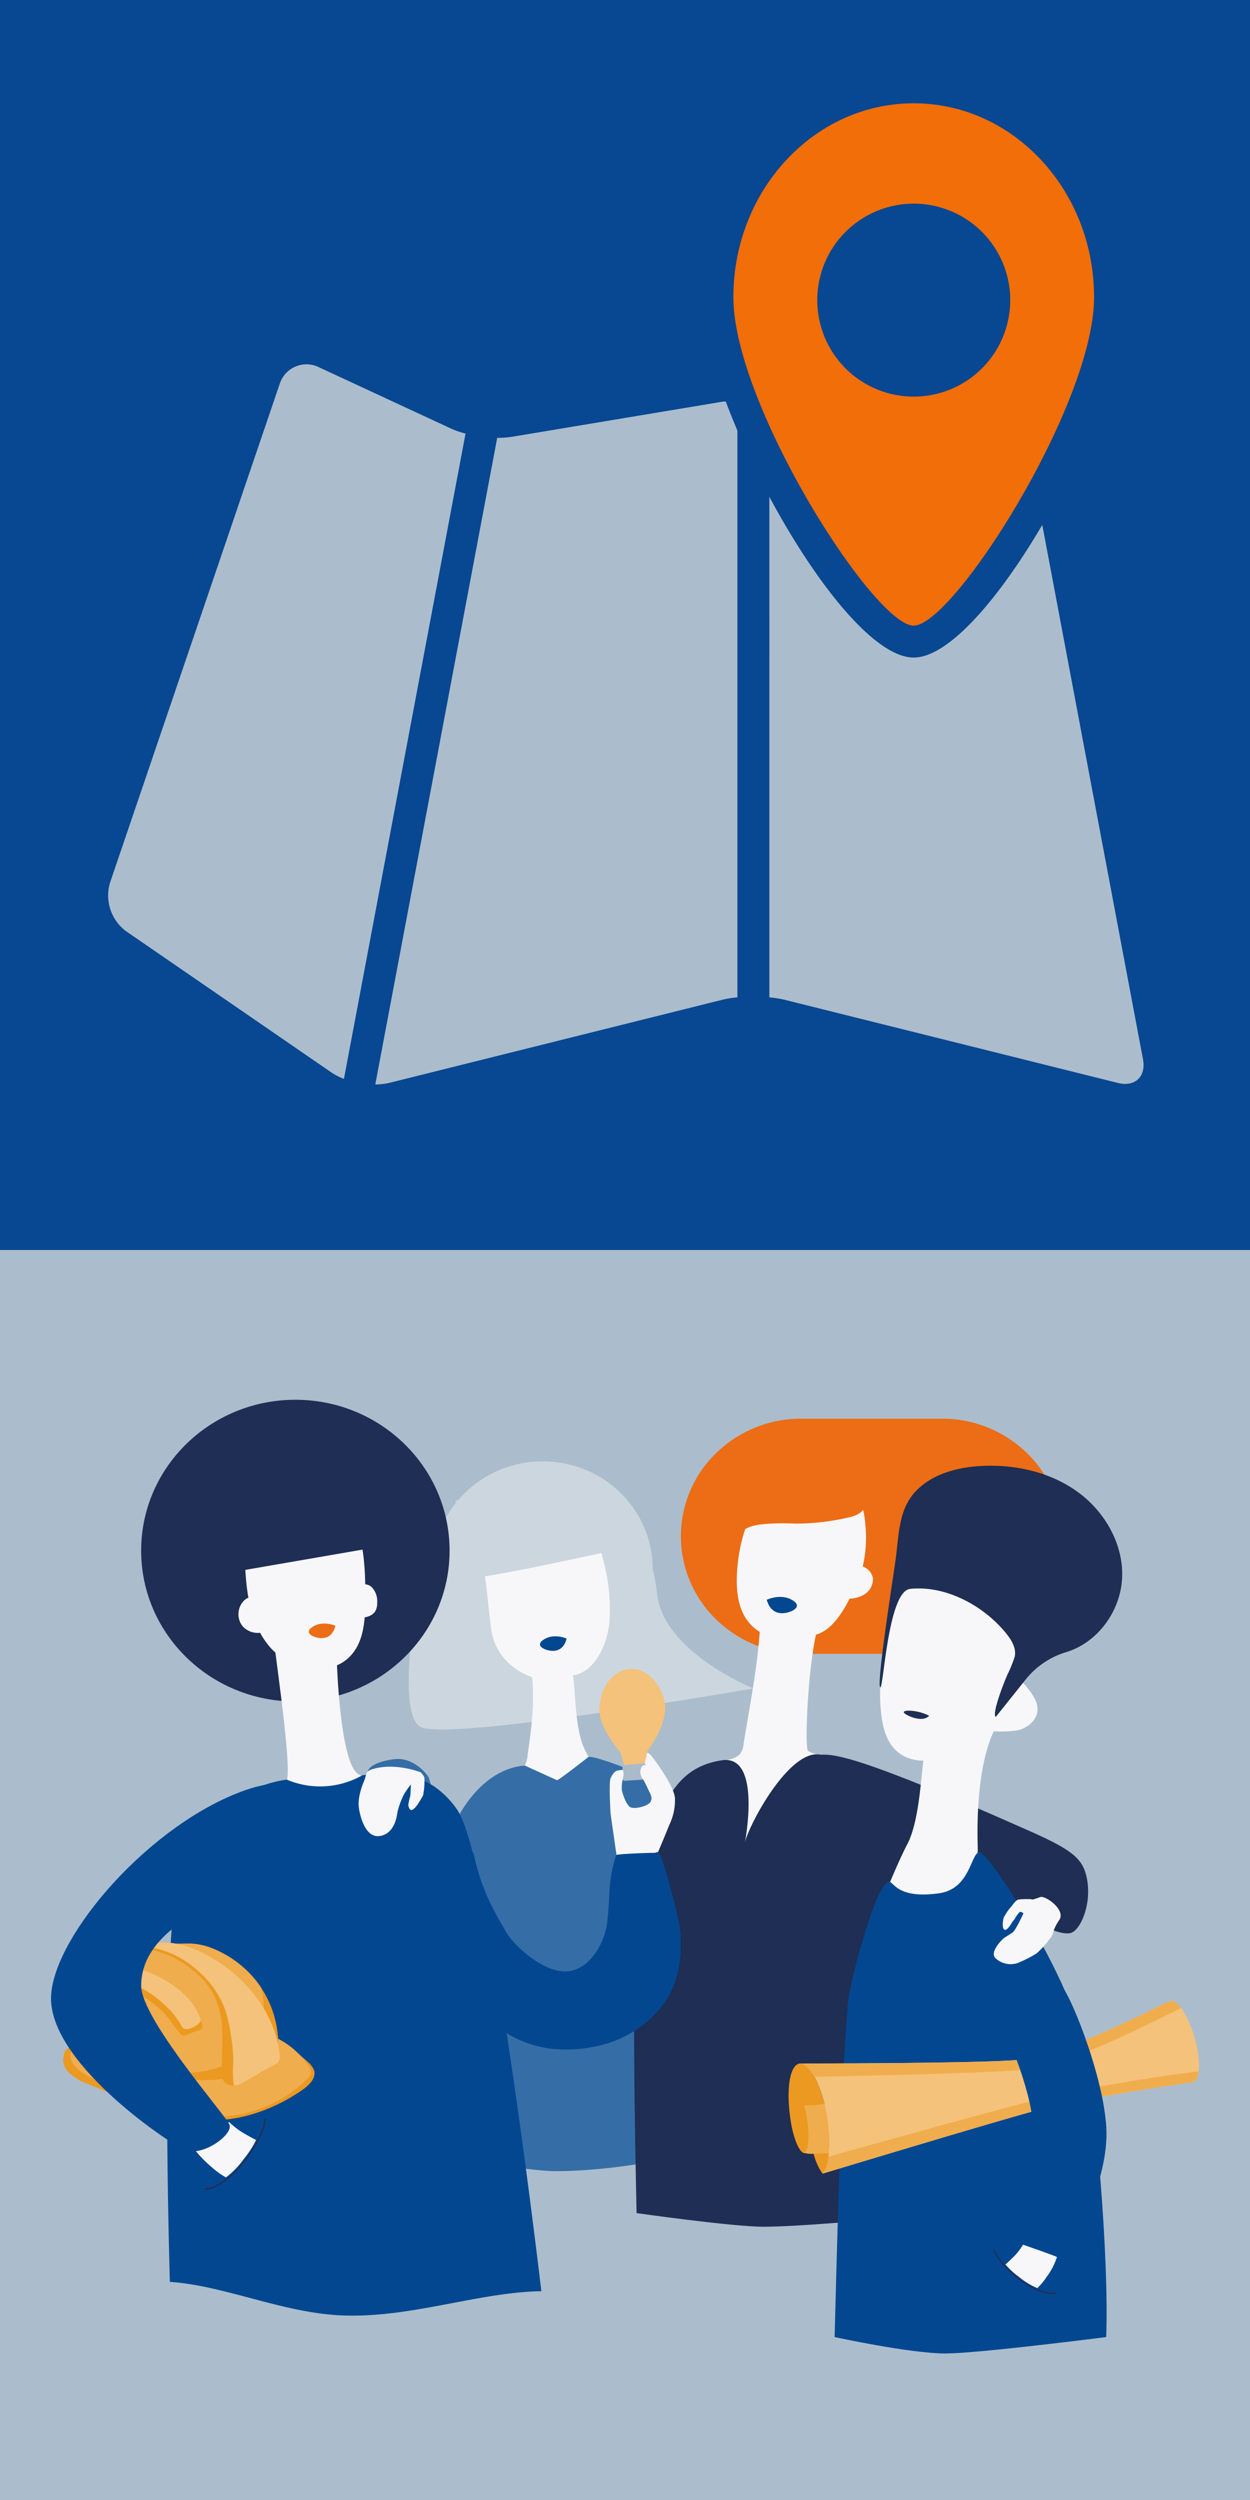 <?xml version="1.0" encoding="UTF-8"?> <svg xmlns="http://www.w3.org/2000/svg" xmlns:xlink="http://www.w3.org/1999/xlink" width="294" height="588" viewBox="0 0 294 588"><rect x="0" y="0" width="294" height="588" fill="#808080" stroke="none"/><defs><clipPath id="clip-path"><rect width="294" height="294" transform="translate(0 294)" fill="#fff"></rect></clipPath><clipPath id="clip-path-2"><rect width="294" height="294" fill="#fff"></rect></clipPath></defs><g clip-path="url(#clip-path)"><rect width="294" height="294" transform="translate(0 294)" fill="#abbdcc"></rect><path d="M127.645,394.324c14.287,0,25.869-11.33,25.869-25.307s-11.582-25.308-25.869-25.308-25.869,11.331-25.869,25.308S113.358,394.324,127.645,394.324Z" fill="#ccd6df"></path><path d="M100.107,363.718s-8.182,39.27-1.049,42.517,78.131-9.117,78.131-9.117-21.145-8.505-22.632-22.237a47.226,47.226,0,0,0-7.849-21.15Z" fill="#ccd6df"></path><path d="M104.892,433.608c22.422,3.023,17.3,6.451,40.562-4.064-2.447-5.546-5.153-12.726-7.821-17.855s-2.239-16.071-2.944-17.637c5.587-.754,8.528-8.241,8.713-13.445.349-9.825-1.929-15.064-4.779-24.492a17.522,17.522,0,0,0-3.17-6.617c-3.2-3.677-9.168-4.435-13.516-2.151s-8.385,7.243-8.447,12.071c-.369,5.853-.714,5.182.516,10.883.443,2.958.888,7.785,1.451,12.459,1.113,9.276,9.689,11.691,9.689,11.691.831,7.763-.9,16.569-1.082,18.689C123.734,416.952,115.606,429.436,104.892,433.608Z" fill="#f7f7f9"></path><path d="M165.179,505.969s-17.977,4.687-34.559,4.687c-7.881,0-31.157-4.688-31.157-4.688.572-12.567,2.843-45.278,2.746-53.11a55.416,55.416,0,0,1,3.956-22.062c2.909-7.457,9.138-14.917,17.272-15.531l7.529,3.423c-.062.455,7.434-5.45,7.434-5.45,1.06-.272,6.524,1.756,9.018,2.7,8.438,3.2,14.6,13.819,15.971,19.13C166.913,448.675,164.568,489.008,165.179,505.969Z" fill="#356da7"></path><path d="M108.986,371.165c1.472,1.119,38.216-7.179,38.216-7.179l-4.521-12.1c-3.12-4.328-11.2-8.887-16.487-7.736l-19.033,8.89Z" fill="#ccd6df"></path><path d="M133.262,385.391s-2.854-1.286-5.228.141.066,2.344.066,2.344S132.176,389.767,133.262,385.391Z" fill="#034791"></path><path d="M100.987,418.612c.1-.755-3.049-4.72-7.11-4.9-1.7-.074-6.57.836-7.263,2.691s.037,3.242,1.241,4.46,6.081,4.753,7.643,4.4,4.928-1.213,5.633-2.855A5.836,5.836,0,0,0,100.987,418.612Z" fill="#356da7"></path><path d="M249.838,361.329a27.353,27.353,0,0,1-8.279,19.554,28.586,28.586,0,0,1-19.987,8.1H188.415a28.587,28.587,0,0,1-19.987-8.1,27.232,27.232,0,0,1,0-39.108,28.587,28.587,0,0,1,19.987-8.1h33.156a28.587,28.587,0,0,1,19.987,8.1,27.353,27.353,0,0,1,8.279,19.554" fill="#ec6d15"></path><path d="M205.319,371.306a3.488,3.488,0,0,0-2.411-2.839,29.7,29.7,0,0,0,.6-10.033,18.575,18.575,0,0,0-2.019-7.357,12.519,12.519,0,0,0-3.53-3.93,12.832,12.832,0,0,0-4.872-2.159,12.962,12.962,0,0,0-8.894,1.424c-2.119.772-3.634,2.677-4.837,4.579a39.234,39.234,0,0,0-6.032,19.281c-.154,3.762-.007,10.253,5.366,13.545-.637,9.077-2.594,18.741-3.783,26.31a4.748,4.748,0,0,1-.9,2.484,5.183,5.183,0,0,1-2.721,1.274c-6.98,1.777-9.344,26.264-6.4,25.9,19.258-2.39,36.867-25.776,27.743-27.148a5.489,5.489,0,0,1-2.575-.827c-.8-.611-.146-18.134,1.855-27.321q.279-.1.563-.2c3.2-1.191,5.566-4.777,7.355-8.281a7.228,7.228,0,0,0,3.195-.845A4.258,4.258,0,0,0,205.319,371.306Z" fill="#f7f7f9"></path><path d="M203.389,348.438c1.163,2.516,1.057,5.963-1.278,7.513a7.875,7.875,0,0,1-2.579.963,54.343,54.343,0,0,1-12.588,1.44,50.715,50.715,0,0,0-8.1.206,10.385,10.385,0,0,0-6.909,3.741c.137-4.738.725-9.857,4.018-13.333a16.94,16.94,0,0,1,6.723-3.991,21.455,21.455,0,0,1,12.071-1.137c3.986.95,7.65,3.806,8.7,7.684" fill="#ec6d15"></path><path d="M222.471,520.519s-32.088,3.211-42.784,3.211c-7.491,0-29.963-3.211-29.963-3.211-.386-18.163-1.167-56.773.139-71.329.709-7.864,1.9-15.855,5.386-22.866s7.012-11.126,14.5-12.3c9.717-1.521,5.289,20.159,5.441,19.4.777-3.9,10.148-21.664,17.445-20.785,9.694,1.167,10.1,3.245,11.383,4.768,2.772,3.287,4.089,7.619,5.136,11.868C214.49,450.92,218.023,496.817,222.471,520.519Z" fill="#1e2e54"></path><path d="M180.335,376.27s3.173-1.533,5.892,0,0,2.643,0,2.643S181.7,381.166,180.335,376.27Z" fill="#034791"></path><path d="M193.26,412.716c5.022-.432,17.766,4.826,30.585,10.008,4.62,1.866,14.715,6.34,17.73,7.672,10.57,4.669,13.1,6.65,14.048,11.341,1.25,6.226-1.583,12.525-3.956,12.942-4.466.785-14.683-6.983-16.184-8.01-.515-.352.569-6.134-2.023-5.021-5.6,2.4-35.6,8.639-35.6,8.639l-2.455-28.3Z" fill="#1e2e54"></path><path d="M239.385,457.987c-24.934,3.406-8.717,7.2-34.609-4.447,2.711-6.172,5.705-14.164,8.665-19.873s3.271-17.677,3.784-19.551c-4.066-.083-8.651-1.894-9.819-9.908-1.578-10.825,1.672-21.862,4.824-32.353a19.511,19.511,0,0,1,3.513-7.366c3.551-4.1,10.187-4.951,15.028-2.417s9.34,8.04,9.418,13.409c.422,6.51.823,13.165-.535,19.508a9.183,9.183,0,0,1,1.948,1.959c1.278,1.6,2.593,3.423,2.409,5.442-.2,2.208-2.226,3.925-4.406,4.526a25.259,25.259,0,0,1-5.871.272c-4.122,8.75-3.9,22.968-3.772,27.222S227.461,453.368,239.385,457.987Z" fill="#f7f7f9"></path><path d="M240.911,395.431a19.457,19.457,0,0,1,9.511-6.748c7.7-2.146,13.157-9.763,13.5-17.588s-3.981-15.475-10.4-20.157-14.689-6.564-22.681-6.144c-5.529.291-11.283,1.787-15.166,5.648-4.384,4.359-4.172,10.183-5.1,16.888-.562,4.045-4.456,28.761-3.549,29.505.779.639,1.79-22.574,7.032-23.124,8.385-.883,17.262,3.932,22.524,10.38,1.3,1.6,2.519,3.565,2.078,5.562a31.488,31.488,0,0,1-1.761,4.32c-.829,1.885-3.66,9.126-2.7,9.857" fill="#1e2e54"></path><path d="M218.545,403.551a11.348,11.348,0,0,0-4.831-1.211c-2.393.07-.284,1.083-.284,1.083S216.9,405.279,218.545,403.551Z" fill="#1e2e54"></path><path d="M69.473,400.192c20.031,0,36.27-15.886,36.27-35.483S89.5,329.225,69.473,329.225,33.2,345.112,33.2,364.709,49.442,400.192,69.473,400.192Z" fill="#1e2e54"></path><path d="M79.127,386.481c0,5.832.942,27.957,5.038,30.719,2.469,1.665,5.094,1.853,8.079,2.129,11.047,1.018,5.068,16.442-8.021,16.61-17.49.225-23.6-13.736-17.082-16.563,1.977-.858-1.963-26.571-2.932-35.315" fill="#f7f7f9"></path><path d="M127.337,538.889c-.494-3.723-11.8-100.918-19.707-113.089a21.082,21.082,0,0,0-5.421-5.57c-5.866-3.852-12.851-3.375-17.014-2.668a20.119,20.119,0,0,1-17.765,1,29.92,29.92,0,0,0-14.287,6.158,31.441,31.441,0,0,0-7.876,9.869,44.79,44.79,0,0,0-3.643,9.285c-2.106,8.2-3.024,44.072-1.673,92.817,13.224.919,26.972,7.529,41.211,7.922C97.163,545.057,112.571,539.135,127.337,538.889Z" fill="#034791"></path><path d="M154.9,420.771s-2.659-4.438-3.341-5.671a2.388,2.388,0,0,1-.205-2.536c.258-.432.9-.567,1.6.117.4.395,5.446,7,5.787,10.136a13.1,13.1,0,0,1-1.322,6.384l-2.829-3.528Z" fill="#f7f7f9"></path><path d="M146.776,415.177l-.8-2.962s-5.148-5.59-4.995-10.357c.162-5.036,3.279-9.323,7.66-9.323,4.616,0,7.813,5.5,7.813,9.053,0,5.057-4.114,10.072-4.114,10.072l-.782,3.441-2.3,2.783Z" fill="#f4c27a"></path><path d="M146.914,418.841l4.811-.3a.38.38,0,0,0,.144-.038.391.391,0,0,0,.12-.089.388.388,0,0,0,.075-.127.375.375,0,0,0,.02-.145l-.247-2.989c-.041-.4-.041-.4-.567-.4l-4.5.419a.389.389,0,0,0-.251.125.371.371,0,0,0-.1.259l.078,2.915a.368.368,0,0,0,.034.146.375.375,0,0,0,.091.122.384.384,0,0,0,.131.077A.411.411,0,0,0,146.914,418.841Z" fill="#abc"></path><path d="M145.276,438.242l-1.661-11.6s-.478-7.4,0-8.4.951-1.759,1.909-1.868c.923-.105.864-.136.994.017a1.939,1.939,0,0,1,.123,1.059,5.491,5.491,0,0,1-.212,1.259,7.464,7.464,0,0,0-.163,2.4c.156.708.918,3.135,1.827,3.847s4.273-.089,4.91-1.156c.443-.744.2-1.51-.4-2.591a29.739,29.739,0,0,0-1.38-2.785,2.528,2.528,0,0,1-.393-2.687c.364-.624.7-.745,1.108-.434a58.9,58.9,0,0,1,3.387,5.337c.227.446,3.456,5.16,2.182,8.363s-2.727,6.581-2.727,6.581Z" fill="#f7f7f9"></path><path d="M104.918,429.12c1.181.687,5.186,5.188,6.43,6.71,1.83,8.391,4.547,13.249,7.916,18.95,1.337,2.262,8.075,9.127,13.95,8.884,5.728-.236,9.086-7.26,9.561-11.226.442-3.7.544-7.354.629-8.558a32.268,32.268,0,0,1,1.528-7.569c.079-.264,9.527-.655,10.063-.481s4.753,14.6,5.064,18.95c.218,3.049.271,9.143-2.684,14.507-.941,1.707-7.357,12.632-24.16,12.757a26.258,26.258,0,0,1-22.95-12.837Z" fill="#034791"></path><path d="M60.846,355.072c.052-3.6,3.112-6.762,6.692-7.6a12.609,12.609,0,0,1,10.328,2.612C85.4,355.92,85.982,366.7,85.923,376.1c-.031,4.745-.247,9.976-3.56,13.441-4.893,5.117-14.267,3.206-18.878-2.156s-5.6-12.808-5.856-19.81c-.181-4.919.032-10.234,3.089-14.145" fill="#f7f7f9"></path><path d="M83.956,373.365a2.491,2.491,0,0,1,3.535-.008,4.85,4.85,0,0,1,1.224,3.616,3.941,3.941,0,0,1-.377,1.851c-.864,1.6-3.093,1.765-4.94,1.725a1.449,1.449,0,0,1-1.041-.3,1.384,1.384,0,0,1-.1-1.332l1.666-6.1" fill="#f7f7f9"></path><path d="M62.326,376.891c-.661-1.755-3.414-1.8-4.824-.534a4.555,4.555,0,0,0-.474,6.089,4.761,4.761,0,0,0,2.926,1.567,4.821,4.821,0,0,0,3.255-.711q-.375-3.63-.75-7.258" fill="#f7f7f9"></path><path d="M78.893,382.378s-2.865-1.273-5.236.168.078,2.348.078,2.348S77.83,386.768,78.893,382.378Z" fill="#ec6d15"></path><path d="M48.42,370.839l41.63-7.2s4.121-18.395-10.208-21.18-29.476-3.354-30.169,5.037S48.42,370.839,48.42,370.839Z" fill="#1e2e54"></path><path d="M98.913,416.847s-5.829-2.354-11.2-.769c-1.9.56-1.45,1.311-2.037,2.7-1.62,3.839-1.343,5.844-1.254,6.511.138,1.03,1.218,6.926,4.739,6.558s4.181-4.469,4.3-5.538a18.02,18.02,0,0,1,1.3-3.735C95.34,421.018,98.5,417.487,98.913,416.847Z" fill="#f7f7f9"></path><path d="M96.666,418.864a.34.34,0,0,0-.01.074c-.009.353-.082,3.211-.19,3.607a12.675,12.675,0,0,0-.434,2c.042.25.151.971.609,1.156.5.2,1.47-1.093,1.7-1.464s.92-1.46,1.176-2a16.688,16.688,0,0,0,.293-4.209A4.352,4.352,0,0,0,99,416.914a.646.646,0,0,0-.328-.151l-1.207.036a.4.4,0,0,0-.241.088.387.387,0,0,0-.136.214Z" fill="#f7f7f9"></path><path d="M62.357,498.384c-.1,4.347-7.82,16.105-14.186,16.507" fill="none" stroke="#202f55" stroke-miterlimit="10" stroke-width="0.337"></path><path d="M53.881,499.092A18.754,18.754,0,0,0,57.1,501.6c2.14,1.254,3.139,1.729,3.139,1.729a23.436,23.436,0,0,1-2.847,4.4,20.478,20.478,0,0,1-4.232,4.393,17.13,17.13,0,0,1-3.294-2.342c-2.3-1.928-4.339-4.308-4.457-4.867C45.368,504.74,53.881,499.092,53.881,499.092Z" fill="#f7f7f9"></path><path d="M72.321,484.91a4.73,4.73,0,0,1,1.555,2.072c.508,1.809-1.161,3.457-2.725,4.544-7.02,4.879-15.668,7.864-24.237,7.037a51.878,51.878,0,0,1-11.523-2.812q-7.526-2.539-14.834-5.65a12.374,12.374,0,0,1-4.427-2.7,4.215,4.215,0,0,1-.9-4.739c.759-1.355,2.386-1.965,3.892-2.427a84.292,84.292,0,0,1,43.641-1.446,10.72,10.72,0,0,1,4.625,2.053Q69.947,482.763,72.321,484.91Z" fill="#ec9921"></path><path d="M72.24,485.4a2.9,2.9,0,0,1,.806,2.437,2.97,2.97,0,0,1-.838,1.189,30.684,30.684,0,0,1-19.275,8.727c-9.745.694-19.154-3.246-27.984-7.337a44.852,44.852,0,0,1-5.248-2.729,7.763,7.763,0,0,1-2.6-2.4,3.284,3.284,0,0,1-.16-3.356A4.932,4.932,0,0,1,19.5,480.2a39.124,39.124,0,0,1,4.469-1.423,73.662,73.662,0,0,1,12.35-1.721c8.495-.664,17.178-1.129,25.417,1A19.467,19.467,0,0,1,72.24,485.4Z" fill="#f0ad4d"></path><path d="M17.828,481.524a6.1,6.1,0,0,0,2.533,3.006c2.707,1.836,6.038,2.53,9.288,3.057A128.9,128.9,0,0,0,46.907,489.2a23.808,23.808,0,0,0,6.255-.441,25.888,25.888,0,0,0,5.973-2.576,46.1,46.1,0,0,0,4.037-2.337,5.708,5.708,0,0,0,1.447-1.268,5.625,5.625,0,0,0,.722-3.88,24.19,24.19,0,0,0-5.768-13.615,25.025,25.025,0,0,0-10.2-7.046,15.055,15.055,0,0,0-5.609-.9l-7.877.172a24.951,24.951,0,0,0-3.433.234c-4.748.771-8.348,4.778-10.788,8.6a26.582,26.582,0,0,0-1.371,2.417,25.322,25.322,0,0,0-2.7,10.6c0,.042,0,.084,0,.127A6.8,6.8,0,0,0,17.828,481.524Z" fill="#ec9921"></path><path d="M20.3,468.564a22.912,22.912,0,0,0,.432,3.8A18.094,18.094,0,0,0,28.684,483.4a26.878,26.878,0,0,0,13.363,4.043,24.811,24.811,0,0,0,10.309-1.483,15.553,15.553,0,0,0,7.869-6.507,13.611,13.611,0,0,0,1.663-5.218,16.923,16.923,0,0,0-.5-6.751,23.962,23.962,0,0,0-1.818-2.4,25.025,25.025,0,0,0-10.2-7.046,15.014,15.014,0,0,0-5.608-.9l-7.877.172a24.789,24.789,0,0,0-3.433.234c-4.748.771-8.348,4.778-10.788,8.6A26.608,26.608,0,0,0,20.3,468.564Z" fill="#f0ad4d"></path><path d="M28.441,458.966a16.1,16.1,0,0,1,9.077.155,22.952,22.952,0,0,1,7.965,4.4,18.9,18.9,0,0,1,4.56,5.227,20.2,20.2,0,0,1,2.215,9.143c.122,3.158-.152,6.318-.116,9.479a3.877,3.877,0,0,0,.385,1.962,2.732,2.732,0,0,0,2.527,1.161A3.977,3.977,0,0,0,56.88,490c1.454-.845,2.985-1.627,4.388-2.552,1.164-.767,2.484-1.268,3.678-2.005,1.228-.76.877-2.229.668-3.5-1.558-9.438-8.418-17.57-16.994-22.153a29.07,29.07,0,0,0-5.008-2.131,22.042,22.042,0,0,0-11.868-.023q-.306.078-.608.162a13.784,13.784,0,0,0-2.4,1.045A2.431,2.431,0,0,0,28.441,458.966Z" fill="#ec9921"></path><path d="M20.726,466.755c.363.924,1.587.006,2.241-.108a10.325,10.325,0,0,1,3.124-.041,17.405,17.405,0,0,1,5.792,2.008A23.656,23.656,0,0,1,39.99,475.1a27.642,27.642,0,0,0,2.443,3.249,1.345,1.345,0,0,0,.634.413,1.483,1.483,0,0,0,.821-.146q.968-.377,1.921-.789c.45-.194,1.352-.291,1.65-.707.321-.448-.01-1.354-.231-1.974-.04-.111-.076-.213-.1-.3-1.173-3.667-3.773-6.118-6.939-8.27A23.909,23.909,0,0,0,28.147,462.4a9.7,9.7,0,0,0-3.736.5A6.884,6.884,0,0,0,22,464.151a5.281,5.281,0,0,0-1.228,1.821A1.164,1.164,0,0,0,20.726,466.755Z" fill="#ec9921"></path><path d="M20.771,465.972a.517.517,0,0,0,.185.129,15.435,15.435,0,0,1,1.6-.694,14.831,14.831,0,0,1,1.59-.124c4.351-.172,8.625,1.68,12.078,4.175a20.741,20.741,0,0,1,2.058,1.7,20.16,20.16,0,0,1,4.351,5.23,1.513,1.513,0,0,0,.511.675c1.062.645,3.263-.6,3.877-1.419a1.166,1.166,0,0,0,.2-.492c-.04-.111-.076-.213-.1-.3-1.173-3.668-3.773-6.119-6.939-8.27A23.9,23.9,0,0,0,28.144,462.4a9.7,9.7,0,0,0-3.736.5A6.883,6.883,0,0,0,22,464.15,5.277,5.277,0,0,0,20.771,465.972Z" fill="#f4c27a"></path><path d="M31.742,457.636c.156.015.317.028.484.035a22.092,22.092,0,0,1,13.956,5.549,22.386,22.386,0,0,1,6.674,9.2,32.427,32.427,0,0,1,1.463,6.332,38.093,38.093,0,0,1,.551,6.394,25.593,25.593,0,0,0,.044,4.8,3.51,3.51,0,0,0,.137.55A3.977,3.977,0,0,0,56.879,490c1.454-.846,2.985-1.627,4.388-2.552,1.164-.768,2.483-1.268,3.678-2.005,1.228-.76.877-2.23.667-3.5-1.557-9.438-8.418-17.57-16.994-22.153a28.987,28.987,0,0,0-5.008-2.131A22.054,22.054,0,0,0,31.742,457.636Z" fill="#f4c27a"></path><path d="M65.638,440.491c-4.407,3.979-32.435,9.8-32.435,26.58,0,7.707,19.628,30.2,20.737,32.58s-6.589,7.908-10.685,5.958S11.1,484.783,12.022,469.265C12.868,455,35.4,428.833,57.765,421.026S65.638,440.491,65.638,440.491Z" fill="#034791"></path><path d="M260.175,549.677s-29.916,3.83-37.7,3.861c-8.3.032-26.174-3.861-26.174-3.861.569-21.706,1.469-58.863,3.119-78.4.421-5.006,5.268-22.453,7.786-26.578,3.612-5.906.223,2.489,13.619.611,7.409-1.037,7.423-9.263,9.5-9.7,1.873-.386,21.664,29.293,25.036,47.216C257.637,494.959,260.878,530.4,260.175,549.677Z" fill="#034791"></path><path d="M193.452,511.241c.8-.876,1.324-2.687,1.519-5.055-.79.076-1.618.133-2.476.166-.4.011-.787.026-1.173.03A14.052,14.052,0,0,0,193.452,511.241Z" fill="#ec9921"></path><path d="M189.4,506.37c1.056-.37,1.368-3.871.7-7.971a25.107,25.107,0,0,0-.644-2.946,12.53,12.53,0,0,0,1.538.014,13.839,13.839,0,0,0,2.951-.483c-1.332-5.552-3.611-9.5-5.58-9.648h-.009a.011.011,0,0,1-.008,0h-.126c-.031,0-.067,0-.106.008-2.247.215-3.213,5.563-2.292,12.453.043.347.092.709.154,1.075.066.418.136.826.216,1.238.025.132.053.272.085.4.756,3.493,2.006,6.028,3.008,5.892A.516.516,0,0,0,189.4,506.37Z" fill="#ec9921"></path><path d="M195.04,506.371c.031-.362.247-.531.266-.923,0-.007,0-.451,0-.458a36.761,36.761,0,0,0-.52-7.226c-.163-.972-.353-2.2-.566-3.1a16.4,16.4,0,0,1-3.217.513,17.487,17.487,0,0,1-1.832-.014,30.423,30.423,0,0,1,.644,3.234c.664,4.1.351,7.6-.705,7.971a7.658,7.658,0,0,0,2.281.2c.385,0,.774-.02,1.173-.03C193.421,506.5,194.249,506.447,195.04,506.371Z" fill="#f0ad4d"></path><path d="M281.06,479.594c-1.421-5.2-3.962-9.214-5.7-8.976-.016,0-.029.006-.045.006a.147.147,0,0,0-.046.015l-.009,0c-.057.026-.169.071-.325.137-.007,0-.009,0-.013.006-3.538,1.509-24.926,13.025-36.444,13.791-11.2.745-47.436.756-50.1.76,1.97.145,4.206,4.084,5.58,9.648.212.9.4,1.837.565,2.81a36.757,36.757,0,0,1,.521,7.226c0,.007,0,.018,0,.025-.019.392-.088.848-.119,1.212-.168,2.379-.669,4.108-1.472,4.982l0,.008s38.937-11.8,50.429-14.91c11.116-3.007,36.584-6.6,36.584-6.6a.041.041,0,0,0,.029-.008s.007,0,.011,0l.008,0,.008,0a.269.269,0,0,0,.1-.03.187.187,0,0,0,.057-.017C282.274,489.114,282.453,484.683,281.06,479.594Z" fill="#f4c27a"></path><path d="M193.449,511.242l.007.007s38.937-11.8,50.427-14.911c11.12-3,36.585-6.6,36.585-6.6a.036.036,0,0,0,.027-.008c.007,0,.009.006.014,0s.01,0,.016,0a.258.258,0,0,0,.1-.03.134.134,0,0,0,.056-.016c.67-.237,1.086-1.149,1.246-2.5-6.082.7-26.6,3.781-36.885,6.359-10.142,2.545-40.355,10.956-50.181,13.7A7.72,7.72,0,0,1,193.449,511.242Z" fill="#f0ad4d"></path><path d="M188.158,485.352c1.045.076,2.334,1.228,3.366,3.107,9.068-.174,38.9-.791,49.011-1.628,11.66-.964,33.375-12.841,37.267-14.53-.86-1.143-1.722-1.781-2.447-1.68-.014,0-.028.006-.045.006a.094.094,0,0,0-.046.013l-.009,0c-.058.028-.168.071-.323.139-.009-.006-.01,0-.015.007-3.537,1.506-24.927,13.022-36.443,13.788C227.271,485.324,190.822,485.346,188.158,485.352Z" fill="#f0ad4d"></path><path d="M233.736,529.109c1,3.434,9.628,11.208,14.771,10.234" fill="none" stroke="#202f55" stroke-miterlimit="10" stroke-width="0.337"></path><path d="M232.948,472.558c3.619,3.267,9.447,19.61,9.864,25.951.415,6.315-2.1,25.728-3.01,27.685s5.41,6.494,8.774,4.893S260.96,513.052,260.2,500.31c-.694-11.71-7.678-29.125-9.988-32.469C248.621,465.53,232.948,472.558,232.948,472.558Z" fill="#034791"></path><path d="M240.621,527.951A15.122,15.122,0,0,1,238.6,530.6c-1.434,1.431-2.127,2.011-2.127,2.011a19.529,19.529,0,0,0,3.2,2.922,17.094,17.094,0,0,0,4.293,2.631,13.806,13.806,0,0,0,2.121-2.529,16.005,16.005,0,0,0,2.509-4.77C248.582,530.71,240.621,527.951,240.621,527.951Z" fill="#f7f7f9"></path><path d="M243.019,446.814c2.8,1.134,4.9,6.537,4.665,7.672s-.733,1.376-1.347,2.31a23.206,23.206,0,0,1-2.555,2.661,29.641,29.641,0,0,1-4.371,2.226,5.193,5.193,0,0,1-5.313-1.156c-1.313-1.407,1.409-4.164,1.886-4.564s1.444-.928,2.148-1.419c.945-.657,3.558-6.484,3.864-7.732C242.062,446.546,243.019,446.814,243.019,446.814Z" fill="#f7f7f9"></path><path d="M242.425,446.7a16.345,16.345,0,0,0-2.9.075c-.749.186-1.549,1.609-1.767,1.764a12.017,12.017,0,0,0-1.671,2.468c-.234.679-.469,2.588.193,2.868.551.234,1.412-1.144,1.569-1.423.308-.55.7-.929.841-1.178.381-.667,1.044-1.646,1.312-1.612a1.743,1.743,0,0,1,.655.3,1.7,1.7,0,0,1,.471.536c.257.546,2.283-2.234,2.283-2.234Z" fill="#f7f7f9"></path><path d="M242.885,446.78a18.462,18.462,0,0,0,1.767-.587c1.2-.448,6.106,3,4.485,5.4a10.932,10.932,0,0,0-1.454,2.9c-1.2,4.017-5.426-4.21-5.426-4.21Z" fill="#f7f7f9"></path></g><g clip-path="url(#clip-path-2)"><rect width="294" height="294" fill="#084791"></rect><path d="M214.907,147.155c9.32,0,42.418-52.017,42.418-77.227,0-25.193-18.983-45.63-42.418-45.63S172.49,44.735,172.49,69.928C172.49,95.138,205.572,147.155,214.907,147.155ZM192.223,70.6a22.692,22.692,0,1,1,22.684,22.684A22.686,22.686,0,0,1,192.223,70.6Z" fill="#f26e08"></path><path d="M106.118,100.82,75,86.37a6.61,6.61,0,0,0-9.224,3.947L25.862,207.652a10.509,10.509,0,0,0,3.781,11.366l48.364,33.266a14.817,14.817,0,0,0,2.887,1.471l28.6-151.775A22.374,22.374,0,0,1,106.118,100.82Z" fill="#abbdcc"></path><path d="M169.788,94.5l-49.443,8.241a19.639,19.639,0,0,1-3.4.232L88.269,255.058a13.847,13.847,0,0,0,3.2-.344l78.441-19.574a23.434,23.434,0,0,1,3.524-.56V101.26c-.982-2.31-1.9-4.587-2.733-6.834C170.42,94.45,170.059,94.45,169.788,94.5Z" fill="#abbdcc"></path><path d="M245.144,123.456c-10.1,17.217-21.98,31.2-30.237,31.2-9.319,0-23.179-17.7-33.953-37.806V234.58a24.573,24.573,0,0,1,3.541.56l78.457,19.574c4,1,6.65-1.511,5.882-5.555Z" fill="#abbdcc"></path></g></svg> 